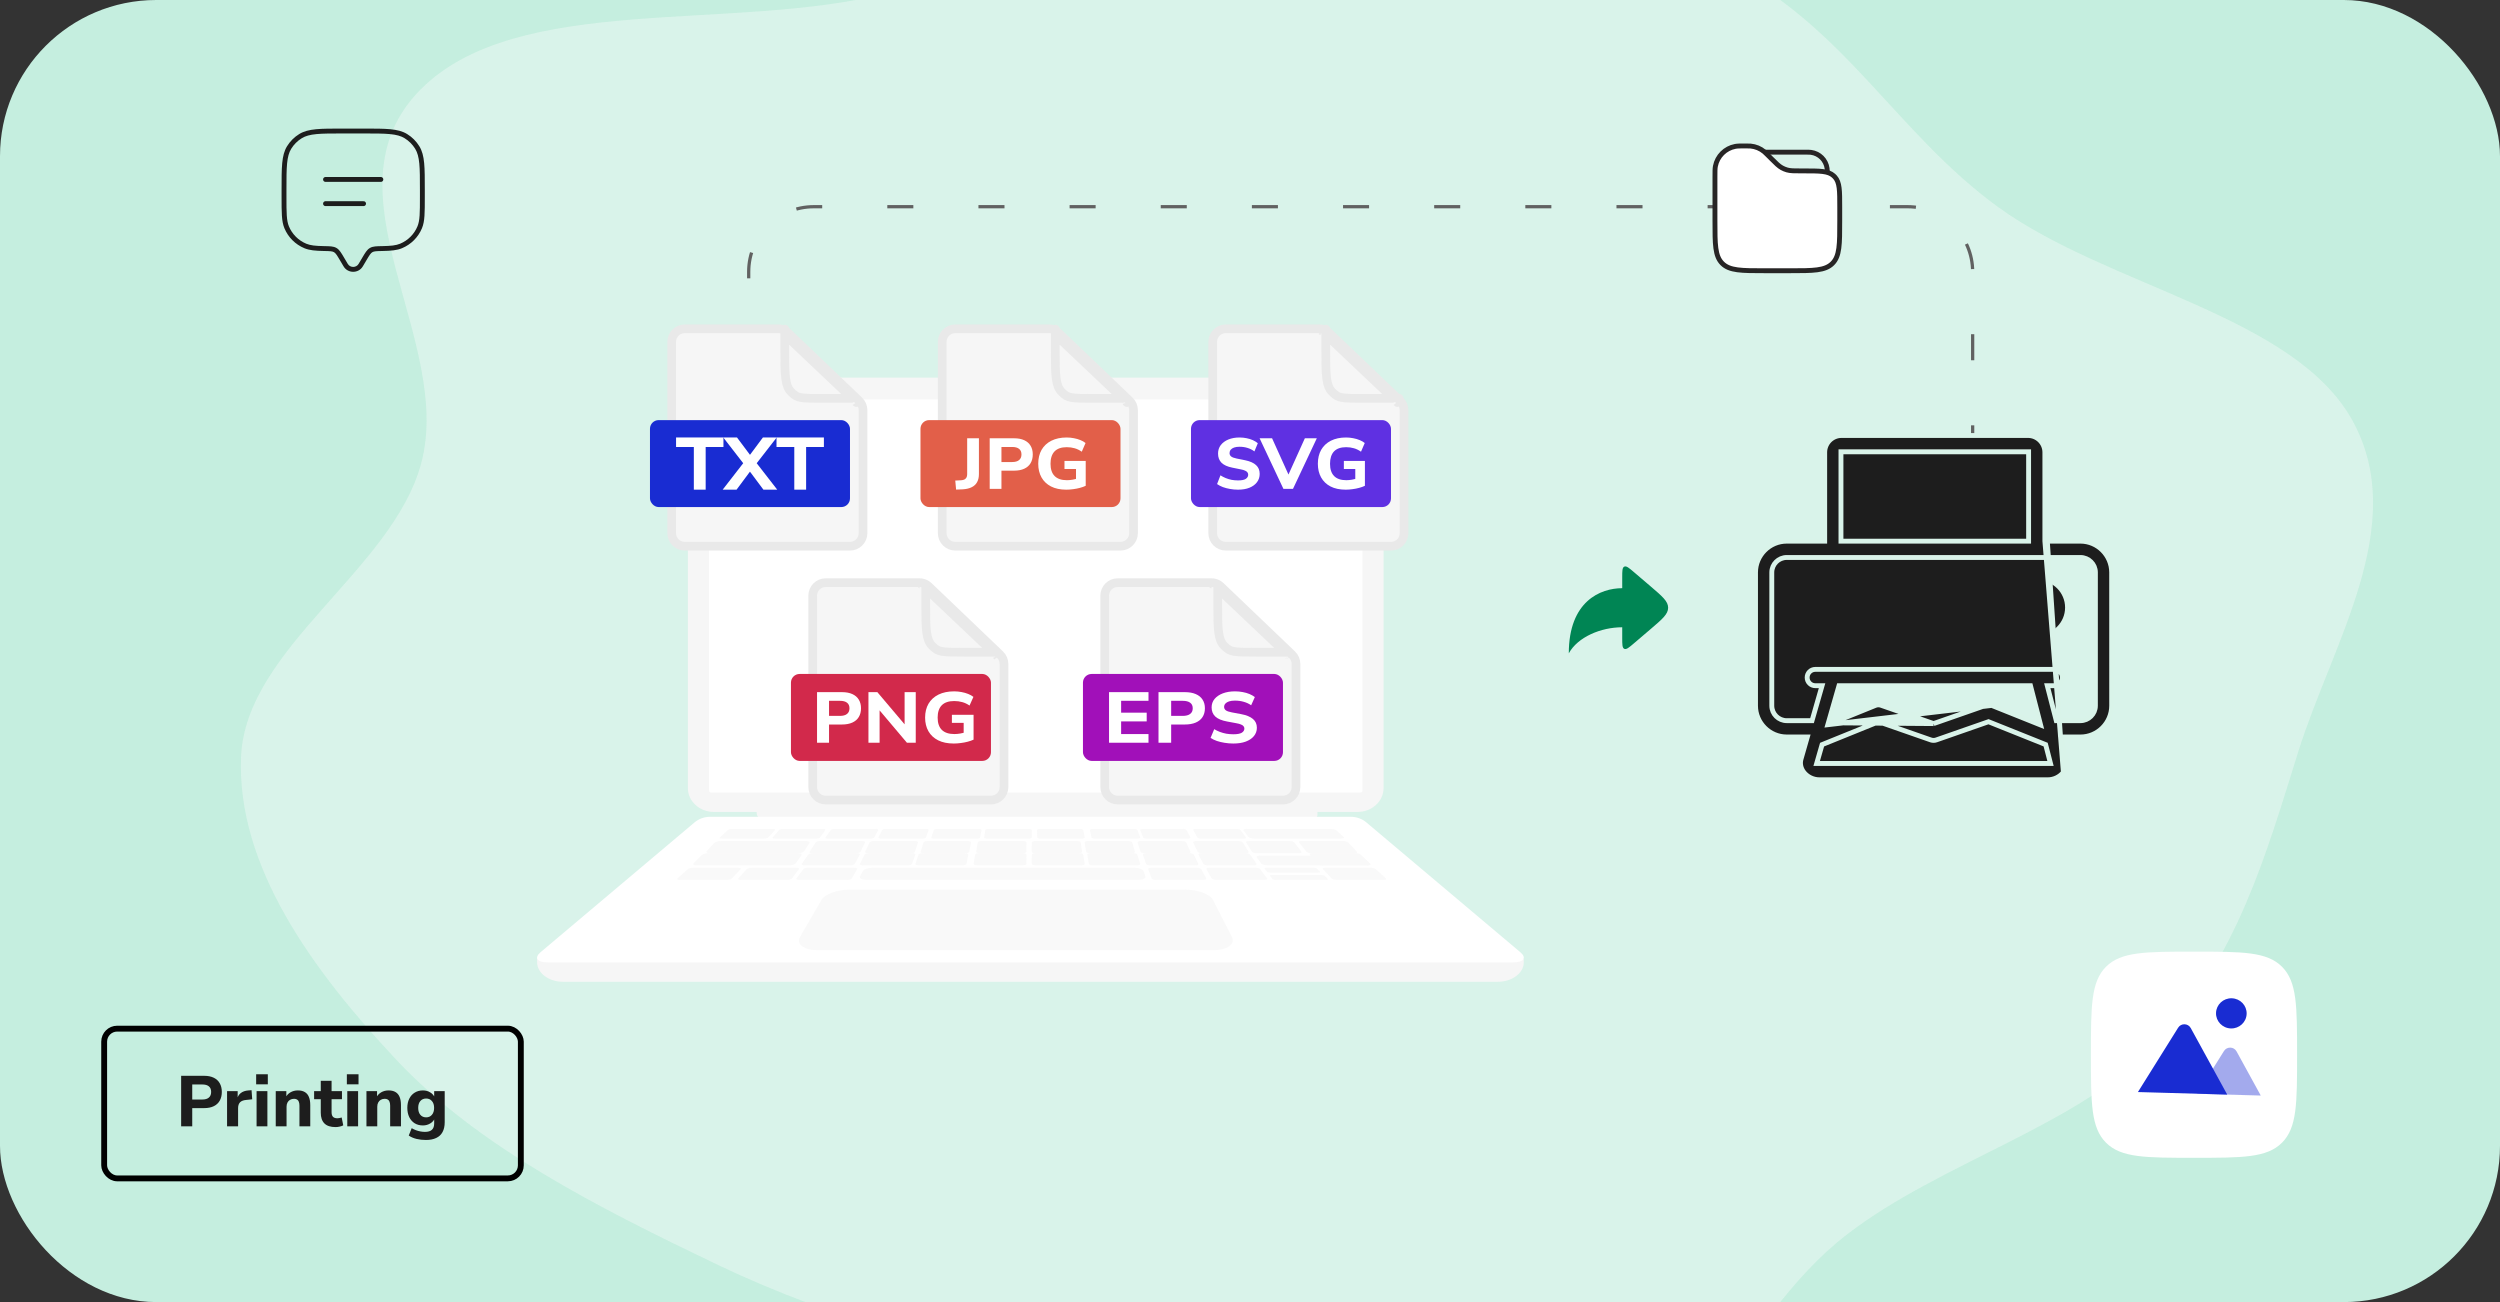 <svg width="768" height="400" viewBox="0 0 768 400" fill="none" xmlns="http://www.w3.org/2000/svg">
<rect x="0" y="0" width="768" height="400" fill="#333333" stroke="none"/>
<g clip-path="url(#clip0_7809_81702)">
<rect width="768" height="400" rx="48" fill="#C5EEDF"/>
<path opacity="0.37" fill-rule="evenodd" clip-rule="evenodd" d="M398.757 -41.889C445.079 -43.389 490.988 -29.453 529.64 -10.487C566.43 7.565 582.401 40.865 613.963 63.71C647.756 88.17 704.894 96.846 722.706 129.258C740.307 161.288 716.505 197.427 705.956 231.114C696.233 262.16 687.435 293.951 662.928 320.148C639.063 345.659 596.527 356.799 567.465 379.159C532.237 406.263 521.975 455.95 473.097 466.2C425.399 476.203 381.222 441.888 335.432 427.82C296.113 415.74 256.478 405.77 220.723 388.664C183.777 370.988 146.915 352.356 121.803 325.613C95.919 298.048 72.671 266.034 74.059 232.476C75.438 199.139 120.58 175.099 129.381 142.389C139.6 104.41 98.245 58.685 129.216 27.482C158.983 -2.507 225.396 10.043 272.871 -2.176C316.43 -13.386 352.686 -40.398 398.757 -41.889Z" fill="#FBFBFB"/>
<path d="M501.968 175.777L507.126 180.18C510.677 183.211 512.452 184.726 512.452 186.694C512.452 188.662 510.677 190.178 507.126 193.209L501.968 197.611C500.407 198.944 499.626 199.61 498.986 199.323C498.347 199.035 498.347 198.018 498.347 195.983V192.698C491.782 192.698 484.671 195.699 481.936 200.702C481.936 184.693 491.661 180.691 498.347 180.691V177.406C498.347 175.371 498.347 174.354 498.986 174.066C499.626 173.778 500.407 174.445 501.968 175.777Z" fill="#008554"/>
<path d="M230 113.5V83.5C230 72.454 238.954 63.5 250 63.5H586C597.046 63.5 606 72.454 606 83.5V135" stroke="#616161" stroke-dasharray="8 20"/>
<path d="M318.584 119.73C318.584 120.142 318.221 120.475 317.772 120.475C317.322 120.475 316.959 120.142 316.959 119.73C316.959 119.318 317.322 118.984 317.772 118.984C318.221 118.984 318.584 119.318 318.584 119.73Z" fill="#E2E2E2"/>
<path d="M232.447 247.195H404.721V250.329C404.721 251.068 404.045 251.668 403.214 251.668H234.604C233.414 251.668 232.447 250.809 232.447 249.752V247.195Z" fill="#F6F6F6"/>
<path d="M215.63 116H420.726C423.106 116 425.036 117.77 425.036 119.951V242.099C425.036 246.145 421.454 249.428 417.04 249.428H219.316C214.902 249.428 211.319 246.145 211.319 242.099V119.951C211.319 117.77 213.25 116 215.63 116Z" fill="#F6F6F6"/>
<path d="M418.535 242.906V123.256C418.535 122.951 418.266 122.703 417.933 122.703L218.422 122.703C218.089 122.703 217.82 122.951 217.82 123.256V242.906C217.82 243.211 218.089 243.459 218.422 243.459H417.933C418.266 243.459 418.535 243.211 418.535 242.906Z" fill="white"/>
<path d="M468.103 295.603V294.571L165 294.148V295.604C165 298.917 168.559 301.602 172.95 301.602H460.155C464.545 301.602 468.104 298.918 468.104 295.604L468.103 295.603Z" fill="#F6F6F6"/>
<path d="M464.849 295.646H168.254C164.993 295.646 164.033 294.227 166.06 292.519L213.385 252.624C214.684 251.528 216.378 250.922 218.134 250.922H414.97C416.727 250.922 418.421 251.529 419.72 252.624L467.045 292.519C469.071 294.227 468.111 295.646 464.85 295.646H464.849Z" fill="white"/>
<g opacity="0.3">
<path d="M234.661 257.622H221.752C221.199 257.622 220.926 257.455 221.147 257.251L223.596 254.991C223.805 254.799 224.413 254.641 224.95 254.641H237.431C237.967 254.641 238.26 254.799 238.084 254.991L236.011 257.251C235.824 257.455 235.217 257.622 234.661 257.622Z" fill="#EBEAEA"/>
<path d="M250.668 257.622H238.034C237.492 257.622 237.195 257.455 237.375 257.251L239.363 254.991C239.533 254.799 240.1 254.641 240.625 254.641H252.839C253.364 254.641 253.68 254.799 253.542 254.991L251.921 257.251C251.775 257.455 251.212 257.622 250.668 257.622Z" fill="#EBEAEA"/>
<path d="M267.342 257.622H254.356C253.799 257.622 253.463 257.455 253.61 257.251L255.236 254.991C255.374 254.799 255.929 254.641 256.467 254.641H269.022C269.562 254.641 269.915 254.799 269.808 254.991L268.561 257.251C268.449 257.455 267.901 257.622 267.342 257.622Z" fill="#EBEAEA"/>
<path d="M300.018 257.622H286.976C286.416 257.622 286.016 257.455 286.087 257.251L286.881 254.991C286.948 254.799 287.447 254.641 287.988 254.641H300.597C301.139 254.641 301.553 254.799 301.517 254.991L301.104 257.251C301.066 257.455 300.578 257.622 300.018 257.622Z" fill="#EBEAEA"/>
<path d="M283.325 257.622H270.643C270.098 257.622 269.74 257.455 269.846 257.251L271.025 254.991C271.126 254.799 271.638 254.641 272.165 254.641H284.426C284.954 254.641 285.328 254.799 285.259 254.991L284.448 257.251C284.376 257.455 283.869 257.622 283.325 257.622Z" fill="#EBEAEA"/>
<path d="M332.286 257.622H319.625C319.082 257.622 318.633 257.455 318.629 257.251L318.584 254.991C318.581 254.799 319.008 254.641 319.532 254.641H331.773C332.299 254.641 332.758 254.799 332.793 254.991L333.209 257.251C333.246 257.455 332.832 257.622 332.289 257.622H332.286Z" fill="#EBEAEA"/>
<path d="M349.389 257.622H336.395C335.838 257.622 335.346 257.455 335.305 257.251L334.839 254.991C334.799 254.799 335.208 254.641 335.748 254.641H348.311C348.851 254.641 349.35 254.799 349.422 254.991L350.266 257.251C350.342 257.455 349.949 257.622 349.391 257.622H349.389Z" fill="#EBEAEA"/>
<path d="M364.909 257.622H352.274C351.731 257.622 351.223 257.455 351.146 257.251L350.285 254.991C350.211 254.799 350.58 254.641 351.105 254.641H363.322C363.847 254.641 364.36 254.799 364.466 254.991L365.695 257.251C365.805 257.455 365.453 257.622 364.909 257.622Z" fill="#EBEAEA"/>
<path d="M382.008 257.622H369.07C368.515 257.622 367.963 257.455 367.846 257.251L366.549 254.991C366.439 254.799 366.787 254.641 367.324 254.641H379.833C380.371 254.641 380.926 254.799 381.068 254.991L382.744 257.251C382.895 257.455 382.565 257.622 382.008 257.622Z" fill="#EBEAEA"/>
<path d="M411.891 257.622H385.312C384.535 257.622 383.72 257.388 383.505 257.101L382.018 255.134C381.812 254.862 382.261 254.641 383.012 254.641H408.707C409.459 254.641 410.313 254.862 410.607 255.134L412.739 257.101C413.049 257.386 412.668 257.622 411.891 257.622Z" fill="#EBEAEA"/>
<path d="M315.969 257.622H303.267C302.722 257.622 302.302 257.455 302.334 257.251L302.696 254.991C302.727 254.799 303.184 254.641 303.712 254.641H315.992C316.52 254.641 316.952 254.799 316.952 254.991L316.959 257.251C316.959 257.455 316.514 257.622 315.969 257.622Z" fill="#EBEAEA"/>
<path d="M402.761 262.102H416.211C416.789 262.102 417.064 261.892 416.824 261.637L414.167 258.813C413.94 258.571 413.3 258.375 412.742 258.375H399.757C399.199 258.375 398.899 258.571 399.091 258.813L401.341 261.637C401.544 261.892 402.184 262.102 402.762 262.102H402.761Z" fill="#EBEAEA"/>
<path d="M385.908 262.102H399.113C399.68 262.102 399.982 261.892 399.787 261.637L397.62 258.813C397.434 258.571 396.836 258.375 396.289 258.375H383.541C382.993 258.375 382.668 258.571 382.818 258.813L384.584 261.637C384.744 261.892 385.338 262.102 385.906 262.102H385.908Z" fill="#EBEAEA"/>
<path d="M369.196 262.102H382.784C383.369 262.102 383.714 261.892 383.554 261.637L381.78 258.813C381.63 258.571 381.045 258.375 380.482 258.375H367.363C366.8 258.375 366.434 258.571 366.55 258.813L367.913 261.637C368.036 261.892 368.615 262.102 369.198 262.102H369.196Z" fill="#EBEAEA"/>
<path d="M334.734 262.102H347.761C348.321 262.102 348.716 261.892 348.642 261.637L347.814 258.813C347.742 258.571 347.244 258.375 346.703 258.375H334.128C333.587 258.375 333.175 258.571 333.213 258.813L333.647 261.637C333.687 261.892 334.176 262.102 334.736 262.102H334.734Z" fill="#EBEAEA"/>
<path d="M351.55 262.102H364.867C365.44 262.102 365.811 261.892 365.695 261.637L364.402 258.813C364.291 258.571 363.749 258.375 363.197 258.375H350.34C349.787 258.375 349.398 258.571 349.473 258.813L350.362 261.637C350.442 261.892 350.977 262.102 351.548 262.102H351.55Z" fill="#EBEAEA"/>
<path d="M300.868 262.102H314.237C314.812 262.102 315.285 261.892 315.288 261.637L315.334 258.813C315.338 258.571 314.887 258.375 314.333 258.375H301.426C300.871 258.375 300.387 258.571 300.348 258.813L299.897 261.637C299.856 261.892 300.293 262.102 300.868 262.102Z" fill="#EBEAEA"/>
<path d="M283.709 262.102H296.694C297.252 262.102 297.742 261.892 297.787 261.637L298.266 258.813C298.307 258.571 297.9 258.375 297.361 258.375H284.826C284.287 258.375 283.787 258.571 283.712 258.813L282.839 261.637C282.76 261.892 283.152 262.102 283.709 262.102Z" fill="#EBEAEA"/>
<path d="M266.602 262.102H279.88C280.451 262.102 280.987 261.892 281.071 261.637L282.006 258.813C282.086 258.571 281.7 258.375 281.151 258.375H268.332C267.782 258.375 267.238 258.571 267.124 258.813L265.788 261.637C265.667 261.892 266.033 262.102 266.604 262.102H266.602Z" fill="#EBEAEA"/>
<path d="M249.501 262.102H263.045C263.628 262.102 264.207 261.892 264.335 261.637L265.741 258.813C265.861 258.571 265.499 258.375 264.938 258.375H251.862C251.3 258.375 250.714 258.571 250.559 258.813L248.74 261.637C248.576 261.892 248.917 262.102 249.499 262.102H249.501Z" fill="#EBEAEA"/>
<path d="M217.976 262.102H245.201C245.998 262.102 246.838 261.807 247.067 261.45L248.645 258.99C248.862 258.651 248.411 258.375 247.641 258.375H221.357C220.587 258.375 219.705 258.651 219.392 258.99L217.127 261.45C216.797 261.808 217.177 262.102 217.974 262.102H217.976Z" fill="#EBEAEA"/>
<path d="M318.006 262.102H331.416C331.993 262.102 332.432 261.892 332.397 261.637L331.993 258.813C331.959 258.571 331.476 258.375 330.92 258.375H317.974C317.418 258.375 316.962 258.571 316.962 258.813L316.959 261.637C316.959 261.892 317.43 262.102 318.006 262.102Z" fill="#EBEAEA"/>
<path d="M389.296 265.825H420.029C420.821 265.825 421.188 265.563 420.845 265.243L418.862 263.397C418.535 263.091 417.639 262.844 416.87 262.844H387.083C386.314 262.844 385.866 263.092 386.088 263.397L387.43 265.243C387.661 265.562 388.503 265.825 389.296 265.825Z" fill="#EBEAEA"/>
<path d="M371.008 265.829H385.196C385.805 265.829 386.159 265.619 385.986 265.363L384.057 262.538C383.892 262.298 383.279 262.102 382.691 262.102H369.015C368.429 262.102 368.05 262.297 368.177 262.538L369.658 265.363C369.791 265.619 370.401 265.829 371.01 265.829H371.008Z" fill="#EBEAEA"/>
<path d="M406.275 265.829H420.258C420.858 265.829 421.136 265.619 420.876 265.363L417.999 262.538C417.755 262.298 417.08 262.102 416.502 262.102H403.024C402.446 262.102 402.141 262.297 402.348 262.538L404.783 265.363C405.004 265.619 405.676 265.829 406.277 265.829H406.275Z" fill="#EBEAEA"/>
<path d="M335.647 265.829H349.345C349.933 265.829 350.347 265.619 350.265 265.363L349.358 262.538C349.281 262.298 348.755 262.102 348.187 262.102H334.983C334.417 262.102 333.986 262.297 334.026 262.538L334.5 265.363C334.544 265.619 335.06 265.829 335.649 265.829H335.647Z" fill="#EBEAEA"/>
<path d="M353.317 265.829H367.271C367.87 265.829 368.256 265.619 368.128 265.363L366.718 262.538C366.598 262.298 366.028 262.102 365.449 262.102H351.999C351.422 262.102 351.015 262.297 351.099 262.538L352.069 265.363C352.156 265.619 352.719 265.829 353.319 265.829H353.317Z" fill="#EBEAEA"/>
<path d="M373.644 270.297H388.422C389.058 270.297 389.42 270.087 389.231 269.832L387.136 267.007C386.958 266.766 386.314 266.57 385.703 266.57H371.48C370.869 266.57 370.482 266.766 370.618 267.007L372.227 269.832C372.372 270.087 373.011 270.297 373.646 270.297H373.644Z" fill="#EBEAEA"/>
<path d="M410.619 270.297H425.12C425.743 270.297 426.02 270.087 425.738 269.832L422.627 267.007C422.362 266.766 421.657 266.57 421.058 266.57H407.102C406.502 266.57 406.195 266.766 406.419 267.007L409.052 269.832C409.29 270.087 409.997 270.297 410.619 270.297Z" fill="#EBEAEA"/>
<path d="M390.164 268.061H405.032C405.428 268.061 405.632 267.935 405.487 267.782L404.595 266.843C404.453 266.693 404.017 266.57 403.627 266.57H388.996C388.606 266.57 388.383 266.693 388.5 266.843L389.228 267.782C389.346 267.935 389.768 268.061 390.164 268.061Z" fill="#EBEAEA"/>
<path d="M391.893 270.296H407.45C407.865 270.296 408.076 270.169 407.919 270.016L406.965 269.076C406.812 268.927 406.354 268.805 405.946 268.805H390.643C390.235 268.805 390.003 268.927 390.127 269.076L390.906 270.016C391.034 270.169 391.476 270.296 391.891 270.296H391.893Z" fill="#EBEAEA"/>
<path d="M355.095 270.297H369.677C370.304 270.297 370.702 270.087 370.562 269.832L369.025 267.007C368.893 266.766 368.294 266.57 367.692 266.57H353.658C353.055 266.57 352.635 266.766 352.725 267.007L353.783 269.832C353.878 270.087 354.469 270.297 355.096 270.297H355.095Z" fill="#EBEAEA"/>
<path d="M300.1 265.829H314.176C314.78 265.829 315.278 265.619 315.283 265.363L315.333 262.538C315.337 262.298 314.865 262.102 314.281 262.102H300.713C300.131 262.102 299.62 262.297 299.578 262.538L299.084 265.363C299.039 265.619 299.497 265.829 300.102 265.829H300.1Z" fill="#EBEAEA"/>
<path d="M282.122 265.829H295.775C296.361 265.829 296.879 265.619 296.928 265.363L297.452 262.538C297.497 262.298 297.071 262.102 296.505 262.102H283.345C282.78 262.102 282.251 262.297 282.17 262.538L281.215 265.363C281.128 265.619 281.537 265.829 282.124 265.829H282.122Z" fill="#EBEAEA"/>
<path d="M266.226 270.297H349.652C351.081 270.297 352.08 269.814 351.874 269.23L351.291 267.581C351.095 267.023 349.81 266.57 348.433 266.57H268.138C266.761 266.57 265.393 267.023 265.092 267.581L264.201 269.23C263.886 269.814 264.795 270.297 266.225 270.297H266.226Z" fill="#EBEAEA"/>
<path d="M265.009 265.829H278.918C279.515 265.829 280.08 265.619 280.172 265.363L281.192 262.538C281.279 262.298 280.879 262.102 280.302 262.102H266.895C266.319 262.102 265.746 262.297 265.623 262.538L264.165 265.363C264.033 265.619 264.413 265.829 265.01 265.829H265.009Z" fill="#EBEAEA"/>
<path d="M247.084 265.829H261.227C261.834 265.829 262.445 265.619 262.583 265.363L264.113 262.538C264.243 262.298 263.871 262.102 263.284 262.102H249.652C249.067 262.102 248.451 262.297 248.283 262.538L246.308 265.363C246.13 265.619 246.48 265.829 247.087 265.829H247.084Z" fill="#EBEAEA"/>
<path d="M245.493 270.297H260.271C260.906 270.297 261.545 270.087 261.69 269.832L263.298 267.007C263.435 266.766 263.047 266.57 262.436 266.57H248.215C247.603 266.57 246.959 266.766 246.781 267.007L244.686 269.832C244.496 270.087 244.859 270.297 245.495 270.297H245.493Z" fill="#EBEAEA"/>
<path d="M227.531 270.297H241.858C242.474 270.297 243.132 270.087 243.32 269.832L245.401 267.007C245.578 266.766 245.238 266.57 244.646 266.57H230.857C230.265 266.57 229.604 266.766 229.387 267.007L226.834 269.832C226.602 270.087 226.916 270.297 227.532 270.297H227.531Z" fill="#EBEAEA"/>
<path d="M208.797 270.297H223.298C223.922 270.297 224.627 270.087 224.865 269.832L227.498 267.007C227.722 266.766 227.414 266.57 226.815 266.57H212.859C212.259 266.57 211.554 266.766 211.289 267.007L208.178 269.832C207.896 270.087 208.175 270.297 208.797 270.297Z" fill="#EBEAEA"/>
<path d="M213.939 265.829H242.497C243.332 265.829 244.222 265.534 244.474 265.176L246.199 262.716C246.436 262.377 245.97 262.102 245.165 262.102H217.636C216.831 262.102 215.894 262.377 215.553 262.716L213.078 265.176C212.717 265.534 213.105 265.829 213.941 265.829H213.939Z" fill="#EBEAEA"/>
<path d="M318.06 265.829H332.179C332.786 265.829 333.249 265.619 333.209 265.363L332.767 262.538C332.729 262.298 332.221 262.102 331.635 262.102H318.025C317.441 262.102 316.962 262.297 316.962 262.538L316.959 265.363C316.959 265.619 317.455 265.829 318.061 265.829H318.06Z" fill="#EBEAEA"/>
</g>
<path opacity="0.3" d="M372.525 291.924H251.443C247.03 291.924 244.502 290.051 245.781 287.838L252.365 276.444C253.38 274.685 257.264 273.289 261.022 273.289H364.171C367.929 273.289 371.721 274.687 372.622 276.444L378.456 287.838C379.589 290.051 376.938 291.924 372.525 291.924Z" fill="#EBEAEA"/>
<path d="M261.116 167.795H210.358C208.145 167.795 206.35 166.001 206.35 163.788V105.015C206.35 102.802 208.145 101.008 210.358 101.008H234.34H239.179C240.211 101.008 241.203 101.406 241.949 102.119L263.886 123.103C264.676 123.859 265.123 124.905 265.123 125.998V134.401V163.788C265.123 166.001 263.329 167.795 261.116 167.795Z" fill="#F6F6F6" stroke="#E9E9E9" stroke-width="2.671"/>
<path d="M241.08 107.686V102.777L261.771 122.38H253.194C249.324 122.38 247.306 122.373 245.937 122.11C244.754 121.882 244.109 121.476 243.047 120.42C242.157 119.535 241.638 118.333 241.363 116.301C241.083 114.229 241.08 111.502 241.08 107.686ZM241.113 101.1C241.113 101.1 241.112 101.102 241.111 101.105C241.112 101.101 241.113 101.099 241.113 101.1ZM239.844 101.65C239.841 101.648 239.839 101.647 239.839 101.647C239.839 101.647 239.841 101.648 239.844 101.65ZM263.068 123.658C263.068 123.658 263.067 123.657 263.065 123.654C263.067 123.657 263.068 123.659 263.068 123.658ZM263.587 122.344C263.59 122.344 263.592 122.343 263.592 122.343C263.592 122.343 263.591 122.344 263.587 122.344Z" stroke="#E9E9E9" stroke-width="2.671"/>
<rect x="199.672" y="129.055" width="61.444" height="26.715" rx="2.671" fill="#192CD2"/>
<path d="M213.147 150.427V137.309H207.686V134.398H222.243V137.309H216.781V150.427H213.147Z" fill="white"/>
<path d="M222.004 150.427L228.92 141.515V143.084L222.192 134.398H226.411L230.982 140.514H229.81L234.358 134.398H238.601L231.85 143.084V141.515L238.765 150.427H234.522L229.787 144.084H230.982L226.271 150.427H222.004Z" fill="white"/>
<path d="M244.006 150.427V137.309H238.544V134.398H253.101V137.309H247.639V150.427H244.006Z" fill="white"/>
<path d="M344.216 167.795H293.457C291.244 167.795 289.45 166.001 289.45 163.788V105.015C289.45 102.802 291.244 101.008 293.457 101.008H317.44H322.278C323.31 101.008 324.303 101.406 325.048 102.119L346.986 123.103C347.776 123.859 348.223 124.905 348.223 125.998V134.401V163.788C348.223 166.001 346.429 167.795 344.216 167.795Z" fill="#F6F6F6" stroke="#E9E9E9" stroke-width="2.671"/>
<path d="M324.18 107.686V102.777L344.871 122.38H336.294C332.424 122.38 330.406 122.373 329.037 122.11C327.854 121.882 327.209 121.476 326.147 120.42C325.257 119.535 324.738 118.333 324.463 116.301C324.182 114.229 324.18 111.502 324.18 107.686ZM324.212 101.1C324.212 101.1 324.212 101.102 324.211 101.105C324.212 101.101 324.212 101.099 324.212 101.1ZM322.944 101.65C322.941 101.648 322.939 101.647 322.939 101.647C322.939 101.647 322.941 101.648 322.944 101.65ZM346.168 123.658C346.168 123.658 346.167 123.657 346.165 123.654C346.167 123.657 346.168 123.659 346.168 123.658ZM346.687 122.344C346.69 122.344 346.692 122.343 346.692 122.343C346.692 122.343 346.69 122.344 346.687 122.344Z" stroke="#E9E9E9" stroke-width="2.671"/>
<rect x="282.771" y="129.055" width="61.444" height="26.715" rx="2.671" fill="#E25F49"/>
<path d="M293.713 150.405L293.457 147.627L295.251 147.539C295.67 147.51 296.012 147.429 296.276 147.297C296.555 147.15 296.765 146.944 296.905 146.679C297.045 146.415 297.114 146.084 297.114 145.687V134.641H300.725V145.643C300.725 146.613 300.539 147.436 300.166 148.112C299.809 148.774 299.265 149.288 298.535 149.656C297.821 150.023 296.92 150.244 295.833 150.317L293.713 150.405Z" fill="white"/>
<path d="M304.034 150.185V134.641H311.535C312.762 134.641 313.803 134.839 314.657 135.236C315.511 135.633 316.156 136.199 316.591 136.934C317.041 137.669 317.266 138.558 317.266 139.602C317.266 140.645 317.041 141.542 316.591 142.292C316.156 143.027 315.511 143.593 314.657 143.989C313.803 144.386 312.762 144.585 311.535 144.585H307.645V150.185H304.034ZM307.645 141.939H310.93C311.862 141.939 312.568 141.74 313.05 141.344C313.547 140.947 313.795 140.366 313.795 139.602C313.795 138.837 313.547 138.264 313.05 137.882C312.568 137.5 311.862 137.309 310.93 137.309H307.645V141.939Z" fill="white"/>
<path d="M327.566 150.427C325.718 150.427 324.149 150.097 322.86 149.435C321.587 148.774 320.616 147.848 319.948 146.657C319.28 145.467 318.947 144.07 318.947 142.468C318.947 140.822 319.288 139.396 319.972 138.191C320.67 136.985 321.672 136.052 322.977 135.391C324.297 134.729 325.865 134.398 327.682 134.398C328.459 134.398 329.204 134.472 329.919 134.619C330.633 134.751 331.293 134.942 331.899 135.192C332.52 135.442 333.048 135.743 333.483 136.096L332.318 138.764C331.604 138.264 330.874 137.911 330.128 137.706C329.383 137.485 328.575 137.375 327.706 137.375C326.044 137.375 324.794 137.809 323.955 138.676C323.132 139.543 322.72 140.807 322.72 142.468C322.72 144.129 323.14 145.386 323.978 146.238C324.833 147.091 326.09 147.517 327.752 147.517C328.311 147.517 328.886 147.466 329.476 147.363C330.066 147.26 330.649 147.113 331.223 146.922L330.548 148.311V144.078H327.007V141.608H333.53V149.237C333.002 149.487 332.404 149.7 331.736 149.876C331.084 150.053 330.4 150.185 329.686 150.273C328.971 150.376 328.265 150.427 327.566 150.427Z" fill="white"/>
<path d="M427.314 167.795H376.556C374.343 167.795 372.549 166.001 372.549 163.788V105.015C372.549 102.802 374.343 101.008 376.556 101.008H400.539H405.377C406.409 101.008 407.401 101.406 408.147 102.119L430.084 123.103C430.875 123.859 431.322 124.905 431.322 125.998V134.401V163.788C431.322 166.001 429.528 167.795 427.314 167.795Z" fill="#F6F6F6" stroke="#E9E9E9" stroke-width="2.671"/>
<path d="M407.278 107.686V102.777L427.969 122.38H419.392C415.522 122.38 413.505 122.373 412.136 122.11C410.952 121.882 410.308 121.476 409.245 120.42C408.356 119.535 407.836 118.333 407.561 116.301C407.281 114.229 407.278 111.502 407.278 107.686ZM407.311 101.1C407.311 101.1 407.311 101.102 407.31 101.105C407.31 101.101 407.311 101.099 407.311 101.1ZM406.043 101.65C406.039 101.648 406.038 101.647 406.038 101.647C406.038 101.647 406.039 101.648 406.043 101.65ZM429.266 123.658C429.266 123.658 429.265 123.657 429.263 123.654C429.266 123.657 429.266 123.659 429.266 123.658ZM429.785 122.344C429.788 122.344 429.79 122.343 429.79 122.343C429.791 122.343 429.789 122.344 429.785 122.344Z" stroke="#E9E9E9" stroke-width="2.671"/>
<rect x="365.87" y="129.055" width="61.444" height="26.715" rx="2.671" fill="#5F30E2"/>
<path d="M380.326 150.427C379.479 150.427 378.656 150.354 377.855 150.207C377.07 150.075 376.339 149.884 375.662 149.634C374.984 149.369 374.392 149.06 373.884 148.708L374.923 146.018C375.415 146.341 375.946 146.62 376.516 146.856C377.085 147.091 377.694 147.275 378.34 147.407C378.986 147.524 379.648 147.583 380.326 147.583C381.449 147.583 382.25 147.422 382.727 147.098C383.204 146.76 383.443 146.341 383.443 145.841C383.443 145.562 383.366 145.32 383.212 145.114C383.073 144.908 382.835 144.732 382.496 144.585C382.173 144.423 381.726 144.291 381.157 144.188L378.548 143.659C377.07 143.365 375.97 142.865 375.246 142.159C374.538 141.439 374.184 140.498 374.184 139.337C374.184 138.338 374.461 137.47 375.015 136.736C375.585 136.001 376.362 135.427 377.347 135.016C378.348 134.604 379.494 134.398 380.787 134.398C381.542 134.398 382.265 134.472 382.958 134.619C383.651 134.751 384.289 134.95 384.874 135.214C385.459 135.479 385.967 135.795 386.398 136.162L385.359 138.676C384.743 138.205 384.051 137.853 383.281 137.617C382.511 137.368 381.673 137.243 380.764 137.243C380.118 137.243 379.564 137.323 379.102 137.485C378.656 137.647 378.309 137.875 378.063 138.169C377.832 138.463 377.717 138.801 377.717 139.183C377.717 139.609 377.878 139.955 378.201 140.219C378.525 140.484 379.087 140.697 379.887 140.859L382.496 141.388C384.005 141.696 385.128 142.196 385.867 142.887C386.606 143.563 386.975 144.46 386.975 145.577C386.975 146.547 386.698 147.399 386.144 148.134C385.605 148.855 384.836 149.421 383.835 149.832C382.85 150.229 381.68 150.427 380.326 150.427Z" fill="white"/>
<path d="M394.27 150.185L386.951 134.641H390.784L396.395 147.054H395.24L400.851 134.641H404.522L397.203 150.185H394.27Z" fill="white"/>
<path d="M413.388 150.427C411.557 150.427 410.002 150.097 408.724 149.435C407.462 148.774 406.5 147.848 405.838 146.657C405.176 145.467 404.845 144.07 404.845 142.468C404.845 140.822 405.184 139.396 405.861 138.191C406.554 136.985 407.547 136.052 408.84 135.391C410.148 134.729 411.703 134.398 413.504 134.398C414.274 134.398 415.012 134.472 415.72 134.619C416.429 134.751 417.083 134.942 417.683 135.192C418.299 135.442 418.822 135.743 419.253 136.096L418.099 138.764C417.391 138.264 416.667 137.911 415.928 137.706C415.189 137.485 414.389 137.375 413.527 137.375C411.88 137.375 410.641 137.809 409.81 138.676C408.994 139.543 408.586 140.807 408.586 142.468C408.586 144.129 409.002 145.386 409.833 146.238C410.679 147.091 411.926 147.517 413.573 147.517C414.127 147.517 414.697 147.466 415.282 147.363C415.867 147.26 416.444 147.113 417.013 146.922L416.344 148.311V144.078H412.834V141.608H419.299V149.237C418.776 149.487 418.183 149.7 417.521 149.876C416.875 150.053 416.198 150.185 415.49 150.273C414.782 150.376 414.081 150.427 413.388 150.427Z" fill="white"/>
<path d="M304.425 245.78H253.666C251.453 245.78 249.659 243.985 249.659 241.772V182.999C249.659 180.786 251.453 178.992 253.666 178.992H277.649H282.487C283.519 178.992 284.512 179.39 285.257 180.103L307.195 201.087C307.985 201.843 308.432 202.889 308.432 203.983V212.386V241.772C308.432 243.985 306.638 245.78 304.425 245.78Z" fill="#F6F6F6" stroke="#E9E9E9" stroke-width="2.671"/>
<path d="M284.388 185.671V180.762L305.08 200.364H296.503C292.633 200.364 290.615 200.357 289.246 200.094C288.063 199.866 287.418 199.46 286.356 198.404C285.466 197.519 284.947 196.318 284.672 194.285C284.391 192.213 284.388 189.487 284.388 185.671ZM284.421 179.084C284.421 179.084 284.421 179.086 284.42 179.09C284.421 179.086 284.421 179.084 284.421 179.084ZM283.153 179.635C283.15 179.633 283.148 179.632 283.148 179.632C283.148 179.631 283.15 179.632 283.153 179.635ZM306.377 201.643C306.377 201.643 306.376 201.641 306.374 201.638C306.376 201.642 306.377 201.643 306.377 201.643ZM306.896 200.329C306.899 200.328 306.901 200.328 306.901 200.328C306.901 200.328 306.899 200.328 306.896 200.329Z" stroke="#E9E9E9" stroke-width="2.671"/>
<rect x="242.98" y="207.039" width="61.444" height="26.715" rx="2.671" fill="#D2294B"/>
<path d="M250.994 228.169V212.625H258.652C259.904 212.625 260.967 212.824 261.839 213.221C262.711 213.618 263.369 214.183 263.813 214.918C264.272 215.653 264.502 216.543 264.502 217.586C264.502 218.63 264.272 219.526 263.813 220.276C263.369 221.011 262.711 221.577 261.839 221.974C260.967 222.371 259.904 222.569 258.652 222.569H254.68V228.169H250.994ZM254.68 219.923H258.034C258.985 219.923 259.706 219.725 260.198 219.328C260.705 218.931 260.959 218.351 260.959 217.586C260.959 216.822 260.705 216.249 260.198 215.866C259.706 215.484 258.985 215.293 258.034 215.293H254.68V219.923Z" fill="white"/>
<path d="M266.787 228.169V212.625H269.522L278.535 223.275H277.893V212.625H281.318V228.169H278.607L269.593 217.498H270.211V228.169H266.787Z" fill="white"/>
<path d="M292.993 228.412C291.106 228.412 289.505 228.081 288.189 227.42C286.889 226.758 285.898 225.832 285.216 224.642C284.534 223.451 284.194 222.055 284.194 220.452C284.194 218.806 284.542 217.38 285.24 216.175C285.953 214.97 286.976 214.036 288.308 213.375C289.656 212.714 291.257 212.383 293.112 212.383C293.905 212.383 294.666 212.456 295.395 212.603C296.124 212.736 296.798 212.927 297.416 213.177C298.051 213.426 298.59 213.728 299.034 214.081L297.844 216.748C297.115 216.249 296.37 215.896 295.609 215.69C294.848 215.47 294.024 215.359 293.136 215.359C291.439 215.359 290.163 215.793 289.307 216.66C288.466 217.527 288.046 218.791 288.046 220.452C288.046 222.113 288.474 223.37 289.331 224.223C290.203 225.075 291.487 225.501 293.183 225.501C293.754 225.501 294.341 225.45 294.943 225.347C295.546 225.244 296.14 225.097 296.727 224.906L296.037 226.295V222.062H292.422V219.593H299.081V227.221C298.542 227.471 297.932 227.684 297.25 227.861C296.584 228.037 295.886 228.169 295.157 228.257C294.428 228.36 293.706 228.412 292.993 228.412Z" fill="white"/>
<path d="M394.127 245.78H343.368C341.155 245.78 339.361 243.985 339.361 241.772V182.999C339.361 180.786 341.155 178.992 343.368 178.992H367.351H372.19C373.222 178.992 374.214 179.39 374.959 180.103L396.897 201.087C397.687 201.843 398.134 202.889 398.134 203.983V212.386V241.772C398.134 243.985 396.34 245.78 394.127 245.78Z" fill="#F6F6F6" stroke="#E9E9E9" stroke-width="2.671"/>
<path d="M374.091 185.671V180.762L394.782 200.364H386.205C382.335 200.364 380.317 200.357 378.948 200.094C377.765 199.866 377.12 199.46 376.058 198.404C375.168 197.519 374.649 196.318 374.374 194.285C374.094 192.213 374.091 189.487 374.091 185.671ZM374.123 179.084C374.123 179.084 374.123 179.086 374.122 179.09C374.123 179.086 374.123 179.084 374.123 179.084ZM372.855 179.635C372.852 179.633 372.85 179.632 372.85 179.632C372.85 179.631 372.852 179.632 372.855 179.635ZM396.079 201.643C396.079 201.643 396.078 201.641 396.076 201.638C396.078 201.642 396.079 201.643 396.079 201.643ZM396.598 200.329C396.601 200.328 396.603 200.328 396.603 200.328C396.603 200.328 396.602 200.328 396.598 200.329Z" stroke="#E9E9E9" stroke-width="2.671"/>
<rect x="332.683" y="207.039" width="61.444" height="26.715" rx="2.671" fill="#A110B9"/>
<path d="M340.696 228.169V212.625H352.819V215.293H344.411V218.931H352.266V221.621H344.411V225.501H352.819V228.169H340.696Z" fill="white"/>
<path d="M355.892 228.169V212.625H363.974C365.296 212.625 366.417 212.824 367.337 213.221C368.257 213.618 368.952 214.183 369.42 214.918C369.905 215.653 370.148 216.543 370.148 217.586C370.148 218.63 369.905 219.526 369.42 220.276C368.952 221.011 368.257 221.577 367.337 221.974C366.417 222.371 365.296 222.569 363.974 222.569H359.782V228.169H355.892ZM359.782 219.923H363.321C364.325 219.923 365.087 219.725 365.605 219.328C366.141 218.931 366.408 218.351 366.408 217.586C366.408 216.822 366.141 216.249 365.605 215.866C365.087 215.484 364.325 215.293 363.321 215.293H359.782V219.923Z" fill="white"/>
<path d="M378.884 228.412C377.963 228.412 377.068 228.338 376.198 228.191C375.345 228.059 374.55 227.868 373.814 227.618C373.078 227.354 372.433 227.045 371.881 226.692L373.011 224.002C373.546 224.326 374.123 224.605 374.742 224.84C375.362 225.075 376.022 225.259 376.725 225.391C377.428 225.509 378.147 225.568 378.884 225.568C380.105 225.568 380.975 225.406 381.494 225.083C382.012 224.744 382.272 224.326 382.272 223.826C382.272 223.547 382.188 223.304 382.021 223.098C381.87 222.892 381.611 222.716 381.243 222.569C380.891 222.407 380.406 222.275 379.787 222.172L376.951 221.643C375.345 221.349 374.148 220.849 373.362 220.144C372.592 219.424 372.208 218.483 372.208 217.322C372.208 216.322 372.509 215.455 373.111 214.72C373.73 213.985 374.575 213.412 375.646 213C376.734 212.589 377.98 212.383 379.386 212.383C380.205 212.383 380.992 212.456 381.745 212.603C382.498 212.736 383.192 212.934 383.828 213.199C384.464 213.463 385.016 213.779 385.484 214.147L384.355 216.66C383.686 216.19 382.933 215.837 382.096 215.602C381.26 215.352 380.348 215.227 379.36 215.227C378.658 215.227 378.055 215.308 377.553 215.47C377.068 215.631 376.692 215.859 376.424 216.153C376.173 216.447 376.048 216.785 376.048 217.167C376.048 217.594 376.223 217.939 376.575 218.204C376.926 218.468 377.537 218.681 378.407 218.843L381.243 219.372C382.883 219.681 384.104 220.181 384.907 220.871C385.71 221.547 386.112 222.444 386.112 223.561C386.112 224.531 385.811 225.384 385.208 226.119C384.623 226.839 383.786 227.405 382.698 227.817C381.628 228.213 380.356 228.412 378.884 228.412Z" fill="white"/>
<g clip-path="url(#clip1_7809_81702)">
<path d="M617.001 186.635C617.001 181.632 621.071 177.562 626.073 177.562C631.074 177.562 635.144 181.632 635.144 186.635C635.144 191.637 631.074 195.706 626.073 195.706C621.071 195.706 617.001 191.637 617.001 186.635ZM622 186.634C622 188.878 623.828 190.696 626.073 190.696C628.317 190.696 630.145 188.878 630.145 186.634C630.145 184.39 628.317 182.573 626.073 182.573C623.828 182.573 622 184.39 622 186.634Z" fill="#1D1D1D" stroke="#D9F3E9" stroke-width="1.5"/>
<path d="M604.667 186.638C604.667 185.254 605.788 184.133 607.166 184.133C608.544 184.133 609.666 185.254 609.666 186.638V186.668C609.666 188.052 608.544 189.174 607.166 189.174C605.788 189.174 604.667 188.052 604.667 186.668V186.638Z" fill="#1D1D1D" stroke="#D9F3E9" stroke-width="1.5"/>
<path d="M592.063 186.638C592.063 185.254 593.185 184.133 594.563 184.133C595.941 184.133 597.062 185.254 597.062 186.638V186.668C597.062 188.052 595.941 189.174 594.563 189.174C593.185 189.174 592.063 188.052 592.063 186.668V186.638Z" fill="#1D1D1D" stroke="#D9F3E9" stroke-width="1.5"/>
<path d="M628.186 166.242V165.492V138.951C628.186 136.101 625.87 133.781 623.022 133.781H565.705C562.862 133.781 560.545 136.1 560.545 138.951V165.492V166.242H559.795H548.899C543.604 166.242 539.295 170.551 539.295 175.848V216.798C539.295 222.091 543.603 226.4 548.899 226.4H554.219H555.215L554.94 227.357L553.277 233.155L553.276 233.157C552.886 234.507 553.164 235.971 554.066 237.173C555.16 238.63 557.007 239.547 558.877 239.547H629.131C630.957 239.547 632.781 238.657 633.871 237.247L628.186 166.242ZM628.186 166.242H628.936M628.186 166.242H628.936M628.936 166.242H639.1C644.396 166.242 648.704 170.551 648.704 175.848L648.709 216.803C648.709 222.096 644.4 226.404 639.104 226.404H633.957H632.99M628.936 166.242L632.99 226.404M632.99 226.404L633.231 227.341M632.99 226.404L633.231 227.341M633.231 227.341L634.747 233.226M633.231 227.341L634.747 233.226M561.5 222.634L561.925 221.153L564.784 211.188L564.94 210.645H565.505H623.182H623.763L623.909 211.208L626.508 221.286L626.878 222.72L625.503 222.169L611.861 216.705L561.5 222.634ZM561.5 222.634L562.928 222.055M561.5 222.634L562.928 222.055M562.928 222.055L576.117 216.709C576.117 216.708 576.118 216.708 576.118 216.708C576.683 216.481 577.305 216.465 577.877 216.665L577.877 216.665L593.747 222.203L593.994 222.289M562.928 222.055L593.994 222.289M593.994 222.289L594.241 222.203M593.994 222.289L594.241 222.203M594.241 222.203L610.109 216.665C610.11 216.665 610.11 216.665 610.11 216.665M594.241 222.203L610.11 216.665M634.747 233.226C635.098 234.593 634.789 236.058 633.871 237.247L634.747 233.226ZM610.11 216.665C610.681 216.468 611.301 216.482 611.86 216.705L610.11 216.665ZM566.294 138.792H565.544V139.542V165.492V166.242H566.294H622.437H623.187V165.492V139.542V138.792H622.437H566.294ZM558.355 233.58L558.08 234.537H559.076L628.947 234.537L629.915 234.537L629.674 233.6L628.517 229.108L628.422 228.74L628.07 228.599L611.13 221.815L610.87 221.71L610.604 221.803L594.813 227.315C594.813 227.315 594.813 227.315 594.813 227.315C594.289 227.498 593.696 227.498 593.172 227.315C593.171 227.315 593.171 227.315 593.171 227.315L577.389 221.807L577.122 221.714L576.86 221.82L560.081 228.617L559.743 228.754L559.642 229.105L558.355 233.58ZM631.545 220.827L631.69 221.39H632.271H639.099C641.638 221.39 643.705 219.333 643.705 216.799L643.71 175.849C643.71 173.314 641.643 171.257 639.104 171.257H548.899C546.36 171.257 544.293 173.314 544.293 175.849V216.799C544.293 219.333 546.36 221.39 548.899 221.39H556.087H556.652L556.808 220.847L559.463 211.602L559.738 210.645H558.743H557.655C556.277 210.645 555.156 209.524 555.156 208.14C555.156 206.756 556.277 205.634 557.655 205.634H631.071C632.45 205.634 633.571 206.756 633.571 208.14C633.571 209.524 632.45 210.645 631.071 210.645H629.889H628.921L629.162 211.582L631.545 220.827Z" fill="#1D1D1D" stroke="#D9F3E9" stroke-width="1.5"/>
</g>
<path d="M557.499 60.164H547.916" stroke="#272525" stroke-width="1.5" stroke-linecap="round"/>
<path d="M542.166 46.75H554.624C555.514 46.75 555.96 46.75 556.333 46.799C558.913 47.139 560.944 49.169 561.283 51.749C561.333 52.123 561.333 52.568 561.333 53.458" stroke="#272525" stroke-width="1.5"/>
<path d="M526.834 54.323C526.834 52.631 526.834 51.786 526.967 51.081C527.552 47.98 529.978 45.554 533.079 44.969C533.784 44.836 534.629 44.836 536.321 44.836C537.062 44.836 537.433 44.836 537.789 44.869C539.324 45.013 540.781 45.616 541.968 46.6C542.243 46.828 542.505 47.091 543.029 47.615L544.084 48.669C545.648 50.233 546.429 51.015 547.366 51.535C547.88 51.822 548.425 52.048 548.991 52.209C550.022 52.503 551.127 52.503 553.338 52.503H554.055C559.1 52.503 561.623 52.503 563.262 53.977C563.413 54.113 563.557 54.257 563.693 54.407C565.167 56.047 565.167 58.57 565.167 63.615V67.836C565.167 75.064 565.167 78.678 562.922 80.924C560.676 83.169 557.062 83.169 549.834 83.169H542.167C534.939 83.169 531.325 83.169 529.079 80.924C526.834 78.678 526.834 75.064 526.834 67.836V54.323Z" fill="white" stroke="#272525" stroke-width="1.5"/>
<path d="M110.809 81.449L111.455 81.831L111.455 81.831L110.809 81.449ZM111.961 79.503L111.316 79.121L111.316 79.121L111.961 79.503ZM105.039 79.503L104.393 79.885L104.393 79.885L105.039 79.503ZM106.191 81.449L106.836 81.067L106.836 81.067L106.191 81.449ZM88.059 69.816L88.752 69.529L88.752 69.529L88.059 69.816ZM99.553 76.357L99.54 77.107L99.54 77.107L99.553 76.357ZM93.809 75.566L93.522 76.259L93.522 76.259L93.809 75.566ZM128.941 69.816L129.634 70.103L129.634 70.103L128.941 69.816ZM117.447 76.357L117.434 75.607L117.434 75.607L117.447 76.357ZM123.191 75.566L123.478 76.259L123.478 76.259L123.191 75.566ZM124.677 41.816L124.285 42.455L124.285 42.455L124.677 41.816ZM128.184 45.324L128.824 44.932L128.824 44.932L128.184 45.324ZM92.323 41.816L91.932 41.176L91.932 41.176L92.323 41.816ZM88.816 45.324L88.176 44.932L88.176 44.932L88.816 45.324ZM102.981 76.821L103.358 76.173L103.358 76.173L102.981 76.821ZM111.455 81.831L112.607 79.885L111.316 79.121L110.164 81.067L111.455 81.831ZM104.393 79.885L105.545 81.831L106.836 81.067L105.684 79.121L104.393 79.885ZM110.164 81.067C109.427 82.311 107.573 82.311 106.836 81.067L105.545 81.831C106.862 84.056 110.137 84.056 111.455 81.831L110.164 81.067ZM105.312 41H111.688V39.5H105.312V41ZM129 58.312V60.438H130.5V58.312H129ZM88 60.438V58.312H86.5V60.438H88ZM86.5 60.438C86.5 62.903 86.5 64.789 86.603 66.302C86.707 67.822 86.917 69.02 87.366 70.103L88.752 69.529C88.391 68.659 88.198 67.644 88.099 66.2C88 64.75 88 62.923 88 60.438H86.5ZM99.566 75.607C96.898 75.561 95.355 75.395 94.096 74.873L93.522 76.259C95.07 76.9 96.872 77.061 99.54 77.107L99.566 75.607ZM87.366 70.103C88.52 72.89 90.735 75.105 93.522 76.259L94.096 74.873C91.676 73.871 89.754 71.949 88.752 69.529L87.366 70.103ZM129 60.438C129 62.923 129 64.75 128.901 66.2C128.802 67.644 128.609 68.659 128.248 69.529L129.634 70.103C130.083 69.02 130.293 67.822 130.397 66.302C130.5 64.789 130.5 62.903 130.5 60.438H129ZM117.46 77.107C120.128 77.061 121.93 76.9 123.478 76.259L122.904 74.873C121.646 75.395 120.102 75.561 117.434 75.607L117.46 77.107ZM128.248 69.529C127.246 71.949 125.324 73.871 122.904 74.873L123.478 76.259C126.265 75.105 128.48 72.89 129.634 70.103L128.248 69.529ZM111.688 41C115.18 41 117.747 41.001 119.761 41.192C121.765 41.383 123.145 41.757 124.285 42.455L125.068 41.176C123.653 40.309 122.017 39.9 119.903 39.699C117.801 39.499 115.151 39.5 111.688 39.5V41ZM130.5 58.312C130.5 54.849 130.501 52.199 130.301 50.097C130.1 47.983 129.691 46.347 128.824 44.932L127.545 45.715C128.243 46.855 128.617 48.235 128.808 50.239C128.999 52.253 129 54.82 129 58.312H130.5ZM124.285 42.455C125.613 43.269 126.731 44.387 127.545 45.715L128.824 44.932C127.886 43.401 126.599 42.114 125.068 41.176L124.285 42.455ZM105.312 39.5C101.849 39.5 99.199 39.499 97.097 39.699C94.983 39.9 93.347 40.309 91.932 41.176L92.715 42.455C93.855 41.757 95.235 41.383 97.239 41.192C99.253 41.001 101.82 41 105.312 41V39.5ZM88 58.312C88 54.82 88.001 52.253 88.192 50.239C88.383 48.235 88.757 46.855 89.455 45.715L88.176 44.932C87.309 46.347 86.9 47.983 86.699 50.097C86.499 52.199 86.5 54.849 86.5 58.312H88ZM91.932 41.176C90.401 42.114 89.114 43.401 88.176 44.932L89.455 45.715C90.269 44.387 91.387 43.269 92.715 42.455L91.932 41.176ZM105.684 79.121C105.245 78.378 104.889 77.776 104.55 77.311C104.202 76.833 103.838 76.452 103.358 76.173L102.604 77.469C102.841 77.607 103.06 77.813 103.338 78.194C103.625 78.588 103.939 79.118 104.393 79.885L105.684 79.121ZM99.54 77.107C100.457 77.123 101.094 77.134 101.593 77.189C102.078 77.243 102.369 77.333 102.604 77.469L103.358 76.173C102.875 75.892 102.356 75.765 101.758 75.699C101.174 75.634 100.455 75.622 99.566 75.607L99.54 77.107ZM112.607 79.885C113.06 79.118 113.375 78.588 113.662 78.194C113.94 77.813 114.159 77.607 114.396 77.469L113.642 76.173C113.162 76.452 112.798 76.833 112.45 77.311C112.111 77.776 111.755 78.378 111.316 79.121L112.607 79.885ZM117.434 75.607C116.545 75.622 115.826 75.634 115.242 75.699C114.644 75.765 114.125 75.892 113.642 76.173L114.396 77.469C114.631 77.333 114.922 77.243 115.407 77.189C115.906 77.134 116.543 77.123 117.46 77.107L117.434 75.607Z" fill="#1D1D1D"/>
<path d="M100 55.125H117" stroke="#1D1D1D" stroke-width="1.5" stroke-linecap="round"/>
<path d="M100 62.562H111.688" stroke="#1D1D1D" stroke-width="1.5" stroke-linecap="round"/>
<rect x="32" y="316" width="128" height="46" rx="4" stroke="black" stroke-width="1.8"/>
<path d="M55.646 346V330.49H62.73C63.889 330.49 64.871 330.688 65.678 331.084C66.485 331.48 67.093 332.045 67.504 332.778C67.929 333.511 68.142 334.399 68.142 335.44C68.142 336.481 67.929 337.376 67.504 338.124C67.093 338.857 66.485 339.422 65.678 339.818C64.871 340.214 63.889 340.412 62.73 340.412H59.056V346H55.646ZM59.056 337.772H62.158C63.038 337.772 63.705 337.574 64.16 337.178C64.629 336.782 64.864 336.203 64.864 335.44C64.864 334.677 64.629 334.105 64.16 333.724C63.705 333.343 63.038 333.152 62.158 333.152H59.056V337.772ZM69.754 346V335.198H73.01V337.838H72.79C72.966 336.958 73.348 336.283 73.934 335.814C74.536 335.33 75.328 335.051 76.311 334.978L77.278 334.912L77.477 337.706L75.606 337.904C74.77 337.977 74.147 338.219 73.737 338.63C73.341 339.041 73.142 339.635 73.142 340.412V346H69.754ZM78.689 333.108V330.006H82.275V333.108H78.689ZM78.821 346V335.198H82.143V346H78.821ZM84.708 346V335.198H87.964V337.222H87.722C88.059 336.503 88.558 335.953 89.218 335.572C89.892 335.176 90.655 334.978 91.506 334.978C92.371 334.978 93.082 335.147 93.64 335.484C94.197 335.807 94.615 336.305 94.894 336.98C95.172 337.64 95.312 338.483 95.312 339.51V346H91.99V339.664C91.99 339.165 91.924 338.762 91.792 338.454C91.674 338.131 91.491 337.904 91.242 337.772C91.007 337.625 90.706 337.552 90.34 337.552C89.87 337.552 89.46 337.655 89.108 337.86C88.77 338.051 88.506 338.329 88.316 338.696C88.125 339.063 88.03 339.488 88.03 339.972V346H84.708ZM103.094 346.242C101.554 346.242 100.41 345.868 99.662 345.12C98.914 344.372 98.54 343.272 98.54 341.82V337.684H96.494V335.198H98.54V332.03H101.862V335.198H105.052V337.684H101.862V341.688C101.862 342.304 102.001 342.766 102.28 343.074C102.573 343.382 103.035 343.536 103.666 343.536C103.856 343.536 104.054 343.514 104.26 343.47C104.48 343.426 104.714 343.367 104.964 343.294L105.448 345.714C105.14 345.875 104.773 346 104.348 346.088C103.922 346.191 103.504 346.242 103.094 346.242ZM106.554 333.108V330.006H110.14V333.108H106.554ZM106.686 346V335.198H110.008V346H106.686ZM112.573 346V335.198H115.829V337.222H115.587C115.924 336.503 116.423 335.953 117.083 335.572C117.758 335.176 118.52 334.978 119.371 334.978C120.236 334.978 120.948 335.147 121.505 335.484C122.062 335.807 122.48 336.305 122.759 336.98C123.038 337.64 123.177 338.483 123.177 339.51V346H119.855V339.664C119.855 339.165 119.789 338.762 119.657 338.454C119.54 338.131 119.356 337.904 119.107 337.772C118.872 337.625 118.572 337.552 118.205 337.552C117.736 337.552 117.325 337.655 116.973 337.86C116.636 338.051 116.372 338.329 116.181 338.696C115.99 339.063 115.895 339.488 115.895 339.972V346H112.573ZM130.849 350.202C129.822 350.202 128.854 350.092 127.945 349.872C127.036 349.652 126.244 349.307 125.569 348.838L126.471 346.572C126.867 346.807 127.292 347.012 127.747 347.188C128.216 347.364 128.693 347.496 129.177 347.584C129.661 347.672 130.123 347.716 130.563 347.716C131.502 347.716 132.206 347.503 132.675 347.078C133.144 346.653 133.379 346 133.379 345.12V343.448H133.577C133.357 344.123 132.902 344.673 132.213 345.098C131.524 345.523 130.761 345.736 129.925 345.736C128.957 345.736 128.114 345.516 127.395 345.076C126.676 344.621 126.119 343.991 125.723 343.184C125.327 342.363 125.129 341.417 125.129 340.346C125.129 339.261 125.327 338.322 125.723 337.53C126.119 336.723 126.676 336.1 127.395 335.66C128.114 335.205 128.957 334.978 129.925 334.978C130.79 334.978 131.553 335.191 132.213 335.616C132.888 336.027 133.335 336.569 133.555 337.244H133.379V335.198H136.613V344.746C136.613 345.949 136.393 346.953 135.953 347.76C135.513 348.581 134.86 349.19 133.995 349.586C133.144 349.997 132.096 350.202 130.849 350.202ZM130.915 343.25C131.648 343.25 132.235 342.993 132.675 342.48C133.13 341.967 133.357 341.255 133.357 340.346C133.357 339.437 133.13 338.733 132.675 338.234C132.235 337.721 131.648 337.464 130.915 337.464C130.167 337.464 129.573 337.721 129.133 338.234C128.693 338.733 128.473 339.437 128.473 340.346C128.473 341.255 128.693 341.967 129.133 342.48C129.573 342.993 130.167 343.25 130.915 343.25Z" fill="#1D1D1D"/>
<path d="M642.332 324.01C642.332 309.083 642.332 301.619 646.97 296.981C651.607 292.344 659.071 292.344 673.999 292.344C688.927 292.344 696.39 292.344 701.028 296.981C705.665 301.619 705.665 309.083 705.665 324.01C705.665 338.938 705.665 346.402 701.028 351.04C696.39 355.677 688.927 355.677 673.999 355.677C659.071 355.677 651.607 355.677 646.97 351.04C642.332 346.402 642.332 338.938 642.332 324.01Z" fill="white"/>
<path d="M694.507 336.554L675 335.997L680.464 327.253L683.202 322.872C684.103 321.431 686.249 321.492 687.065 322.982L689.566 327.543L694.507 336.554Z" fill="#192CD2" fill-opacity="0.4"/>
<path d="M684.204 336.261L656.769 335.477L664.451 323.185L666.276 320.264L669.128 315.7C670.029 314.259 672.175 314.321 672.992 315.81L676.401 322.028L677.609 324.232L684.204 336.261Z" fill="#192CD2"/>
<path d="M685.328 315.94C687.926 316.017 690.093 314.005 690.169 311.445C690.245 308.885 688.201 306.748 685.603 306.671C683.005 306.594 680.838 308.606 680.762 311.166C680.686 313.726 682.73 315.863 685.328 315.94Z" fill="#192CD2"/>
</g>
<defs>
<clipPath id="clip0_7809_81702">
<rect width="768" height="400" rx="48" fill="white"/>
</clipPath>
<clipPath id="clip1_7809_81702">
<rect width="112" height="108" fill="white" transform="translate(538 133)"/>
</clipPath>
</defs>
</svg>
